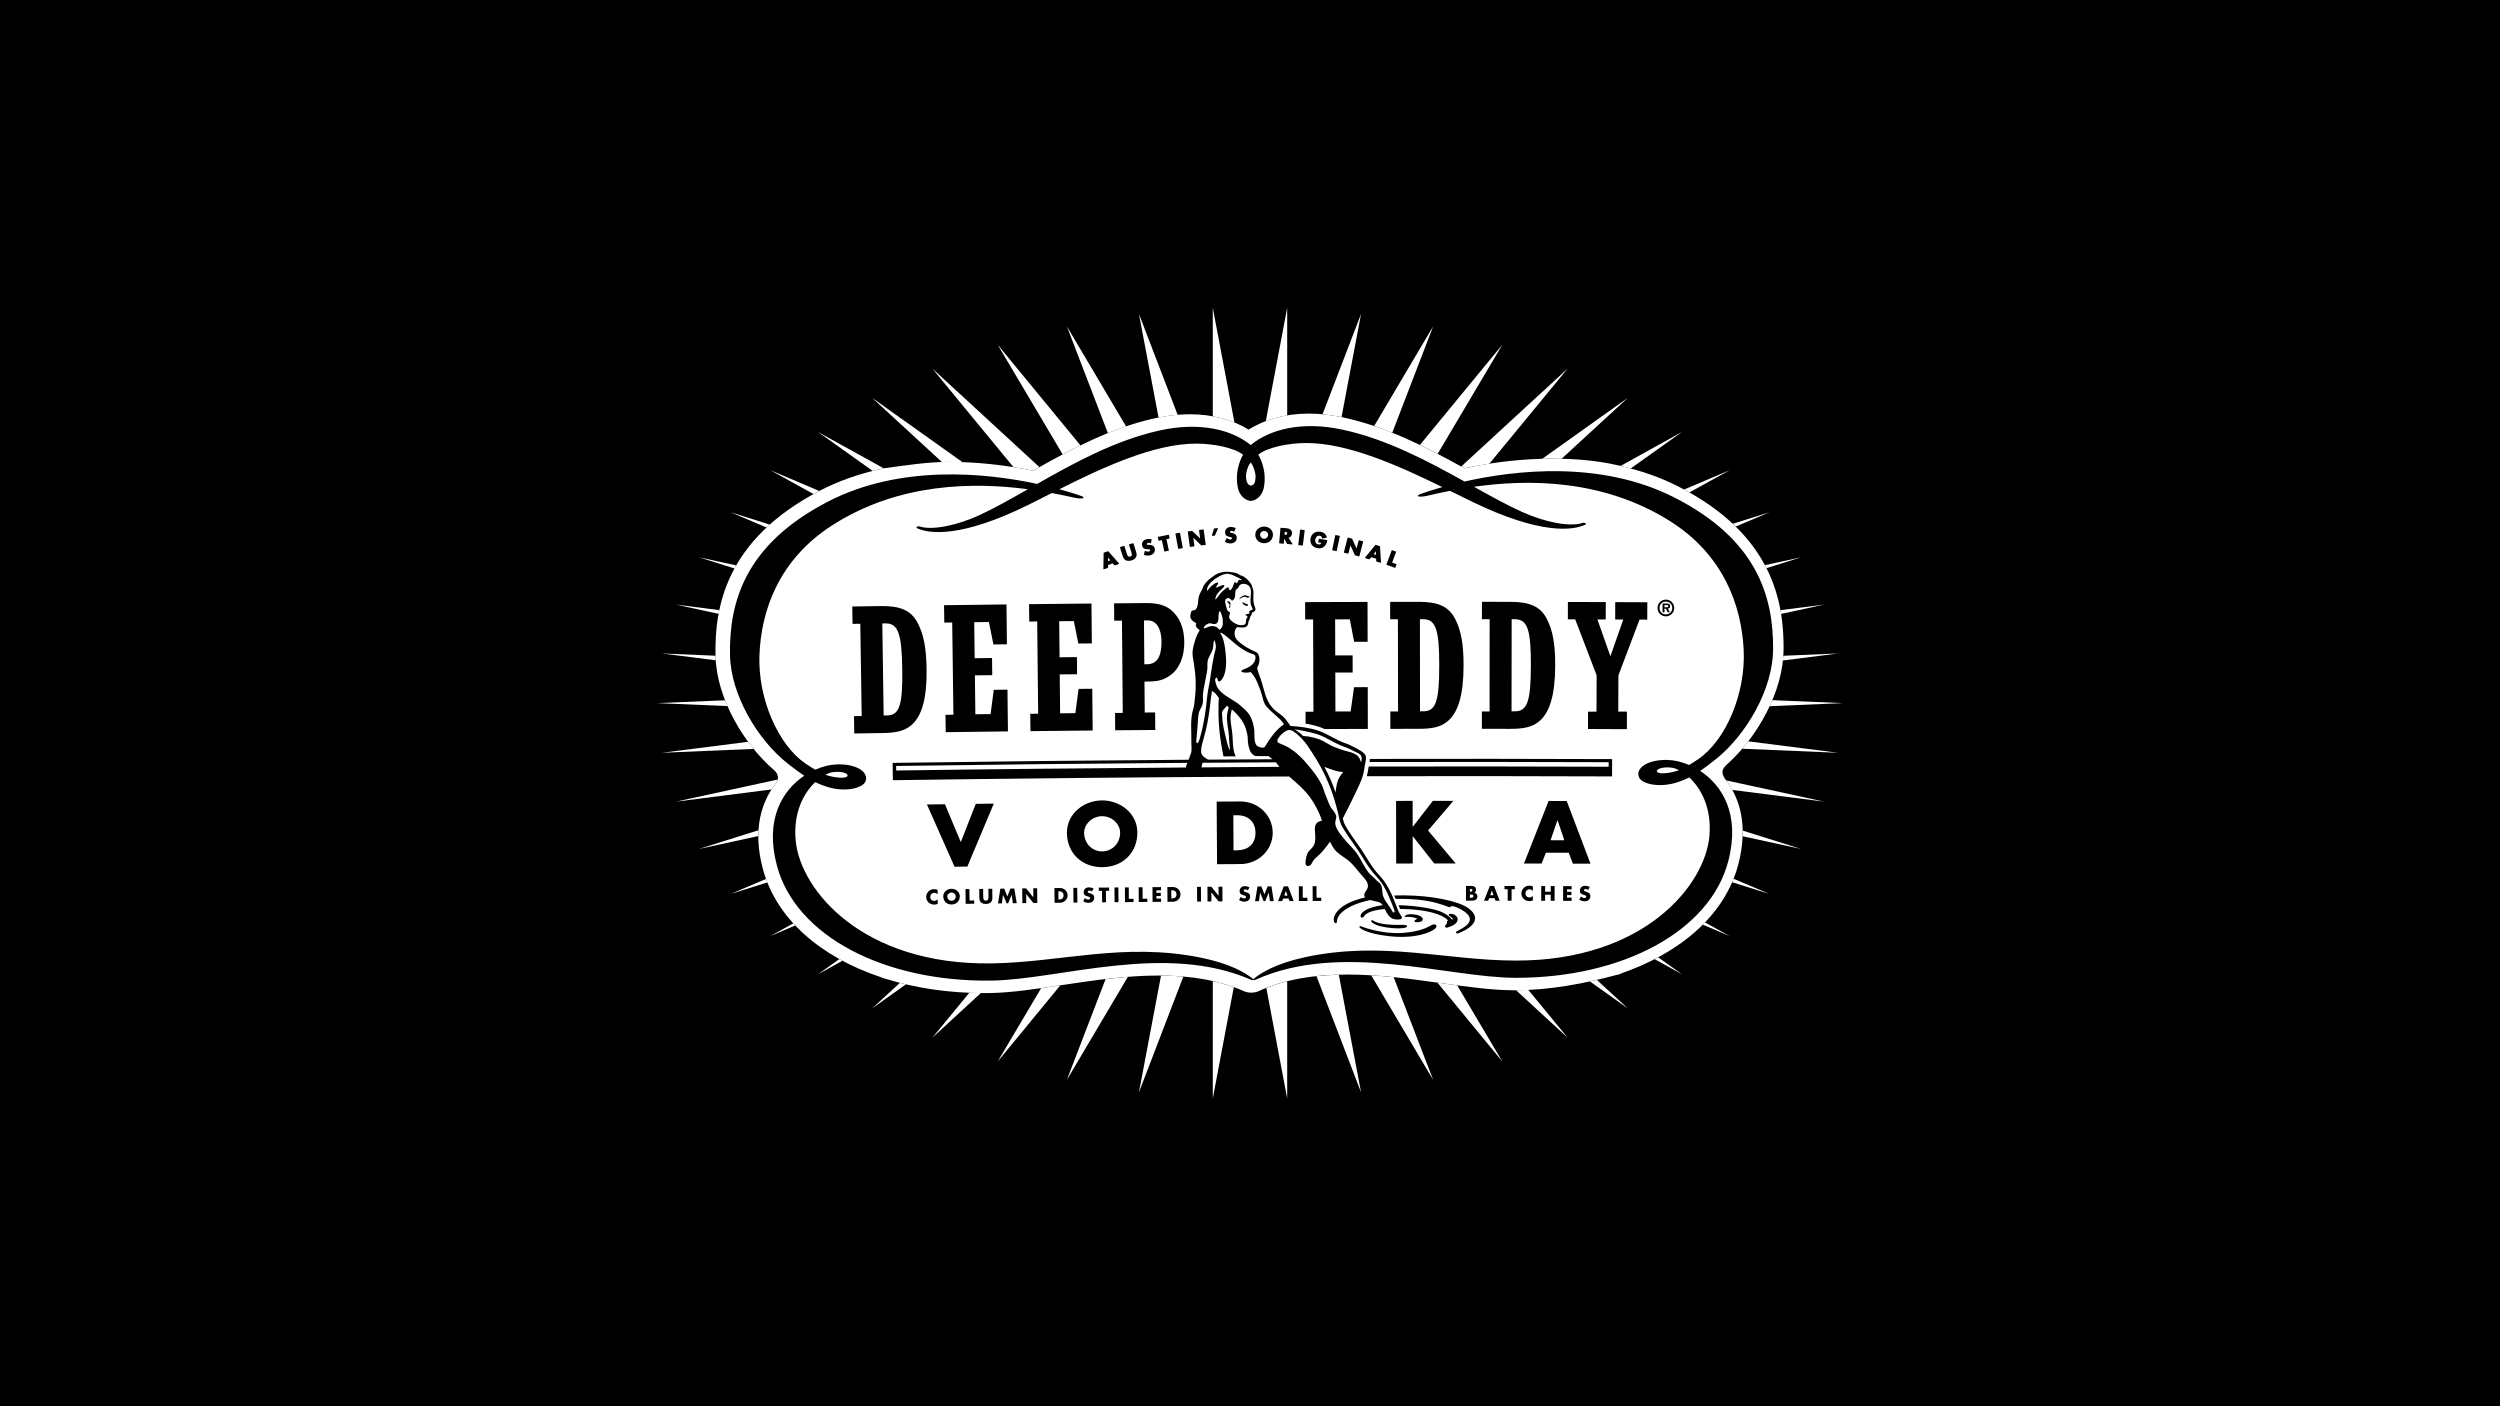 <?xml version="1.0" encoding="utf-8"?>
<svg xmlns="http://www.w3.org/2000/svg" id="b" data-name="Layer 2" width="481.059" height="270.596" viewBox="0 0 481.059 270.596">
  <g id="c" data-name="Layer 1">
    <g>
      <rect width="481.059" height="270.596"/>
      <g>
        <g id="d" data-name="DEL Yellow">
          <path d="M332.346,150.419c2.34,3.261,4.111,8.365,2.155,15.873-1.875,7.227-7.132,13.381-15.192,17.78-2.252,1.234-4.671,2.292-7.22,3.181-.136.048-.296.12-.473.224-.184.032-.369.08-.553.128-6.074,1.611-12.652,2.949-19.728,2.949h-.072c-4.119-.008-8.854-.665-13.87-1.362-5.906-.817-12.003-1.667-18.157-1.667-6.683,0-12.252,1.034-17.011,3.173-.304.144-.785.313-1.338.313-.032,0-.064-.008-.096-.008-.04.008-.08.008-.12.008-.545,0-1.018-.16-1.306-.288-4.631-2.027-9.984-3.005-16.378-3.005s-12.7.946-18.822,1.867c-5,.745-9.727,1.458-13.846,1.506-.296.008-.585.008-.881.008-6.867,0-13.285-.97-18.974-2.74-.184-.056-.369-.112-.553-.16h-.008c-.12-.064-.248-.112-.369-.152-11.715-3.894-20.152-11.29-22.716-20.753-2.172-8.005-.064-13.309,2.476-16.555.625-.745.545-1.819-.385-2.58-5.617-4.84-11.09-13.67-11.234-22.099-.144-9.03,1.779-22.131,20.08-31.643,3.478-1.803,7.276-3.157,11.354-4.078.168-.04.369-.104.585-.2.152-.016.304-.032.457-.048,3.966-.497,8.077-1.21,12.468-1.21,5.232,0,10.665.569,16.178,1.691,7.524-4.271,15.008-8.205,23.333-10.072,2.34-.521,4.631-.785,6.827-.785,4.295,0,8.237,1.042,11.306,2.957,3.125-1.995,7.155-3.085,11.571-3.085,2.107,0,4.311.24,6.547.721,8.349,1.779,15.857,5.625,23.413,9.8,5.745-1.226,11.402-1.851,16.827-1.851,4.455,0,8.694.353,12.636,1.266.208.048.409.088.617.128.128.048.248.088.353.112,3.774.873,7.308,2.123,10.569,3.774,18.405,9.311,20.465,22.388,20.409,31.418-.04,8.197-5.128,16.835-10.537,21.811-1.37,1.178-1.747,1.931-.321,3.654Z" fill="#fff"/>
        </g>
        <g>
          <path d="M216.686,82.049l-11.402-19.261,7.898,20.55c1.155-.466,2.324-.891,3.504-1.289ZM191.961,66.313l12.52,21.127c1.136-.6,2.278-1.174,3.426-1.733l-15.946-19.394ZM233.371,80.106c1.471.266,2.867.666,4.165,1.192l-4.169-22.092.004,20.9ZM226.609,79.823l-7.45-19.416,3.771,19.935c1.245-.247,2.473-.421,3.679-.519ZM247.685,79.934l.003-20.728-4.119,21.83c1.289-.49,2.667-.859,4.116-1.102ZM198.796,90.571c.406-.23.812-.455,1.217-.683l-20.606-18.964,15.612,18.97c1.254.199,2.513.419,3.777.676ZM141.669,108.795l-7.195-1.564,6.858,2.156c.107-.197.224-.395.338-.592ZM182.618,88.88c.863,0,1.739.039,2.613.07l-17.417-12.397,13.435,12.354c.454-.015.909-.027,1.369-.027ZM138.415,117.402l-8.366-1.068,8.225,1.786c.044-.239.09-.478.141-.718ZM148.121,100.941l-7.547-2.375,6.934,2.941c.202-.189.403-.378.613-.566ZM169.109,90.339c.168-.04.369-.104.585-.2.111-.012.223-.023.334-.035l-12.65-6.998,10.58,7.529c.385-.096.761-.208,1.151-.296ZM148.244,90.483l8.301,4.588c.363-.2.727-.4,1.104-.597l-9.405-3.991ZM343.069,127.095l10.626-1.354-10.544.445c-.02.303-.049.606-.082.909ZM342.723,118.134l8.29-1.8-8.413,1.074c.045.243.084.485.123.726ZM324.053,94.198c.346.186.683.373,1.017.562l7.737-4.277-8.754,3.715ZM340.489,98.566l-7.071,2.225c.19.178.378.356.561.536l6.51-2.76ZM339.911,109.329l6.673-2.098-6.982,1.517c.104.194.21.387.308.581ZM340.52,135.887l14.076-.59-13.566-.569c-.164.389-.331.776-.51,1.159ZM137.681,126.176l-10.317-.435,10.366,1.321c-.02-.295-.043-.591-.049-.886ZM298.62,88.255c.624,0,1.233.024,1.848.039l12.768-11.741-16.473,11.729c.622-.016,1.241-.027,1.857-.027ZM276.635,87.335l12.462-21.022-15.874,19.308c1.143.55,2.279,1.126,3.412,1.715ZM275.776,62.789l-11.36,19.187c1.176.396,2.336.834,3.488,1.296l7.872-20.483ZM281.793,90.106c1.607-.343,3.207-.634,4.797-.882l15.057-18.3-20.475,18.843c.207.114.414.225.622.339ZM311.873,89.65c.128.048.248.088.353.112.521.12,1.025.266,1.537.401l9.916-7.057-11.824,6.54c.006.001.012.003.019.004ZM258.143,80.262l3.756-19.855-7.411,19.311c1.201.109,2.422.287,3.655.544ZM291.73,190.546l9.917,9.127-7.558-9.187c-.779.037-1.567.054-2.359.06ZM318.376,184.557l5.302,2.933-4.619-3.287c-.225.121-.455.237-.683.354ZM233.367,211.389l4.045-21.438c-1.289-.464-2.637-.85-4.041-1.167l-.004,22.605ZM305.936,188.846l7.3,5.198-5.976-5.496c-.439.102-.879.202-1.324.298ZM277.394,189.193c-.263-.036-.529-.073-.793-.109l12.496,15.199-8.701-14.679c-.989-.133-1.988-.27-3.002-.411ZM253.323,187.841l8.576,22.347-4.281-22.63c-1.488.039-2.918.134-4.295.283ZM243.672,190.104l4.016,21.285-.003-22.565c-1.398.352-2.733.78-4.013,1.279ZM263.855,187.673l11.921,20.135-7.6-19.776c-1.434-.146-2.874-.271-4.32-.358ZM327.657,177.924l5.15,2.185-4.725-2.612c-.138.144-.283.284-.425.427ZM335.241,144.075l18.455.778-17.295-2.203c-.379.492-.767.966-1.16,1.426ZM332.346,150.419c.348.485.68,1.016.992,1.584l17.674,2.255-18.856-4.092c.065.085.115.163.19.253ZM335.322,160.916l11.262,2.448-11.25-3.537c.006.355,0,.719-.013,1.089ZM333.297,169.762l7.192,2.262-6.909-2.929c-.089.224-.187.445-.283.667ZM167.814,194.044l6.518-4.64c-.39-.092-.777-.187-1.162-.286l-5.356,4.926ZM140.574,172.024l7.093-2.231c-.088-.221-.185-.439-.266-.663l-6.827,2.895ZM145.958,159.754l-11.484,3.611,11.447-2.488c.002-.383.014-.757.037-1.123ZM143.958,142.739l-16.594,2.114,17.655-.744c-.36-.444-.715-.899-1.061-1.37ZM149.293,150.739c.186-.222.301-.474.359-.737l-19.603,4.255,18.417-2.35c.267-.414.544-.806.827-1.168ZM148.244,180.109l4.791-2.033c-.128-.135-.25-.272-.374-.408l-4.417,2.441ZM219.159,210.188l8.547-22.273c-1.377-.119-2.812-.178-4.298-.188l-4.249,22.461ZM205.283,207.807l11.741-19.833c-1.433.112-2.86.254-4.281.421l-7.46,19.412ZM157.377,187.489l4.738-2.621c-.201-.107-.408-.209-.606-.319l-4.133,2.94ZM191.961,204.283l12.067-14.677c-1.249.187-2.481.37-3.69.541l-8.377,14.136ZM139.526,134.749l-13.063.548,13.521.567c-.161-.369-.312-.74-.458-1.115ZM179.408,199.673l9.328-8.585c-.745-.007-1.486-.022-2.219-.052l-7.108,8.637Z" fill="#fff"/>
          <g id="e" data-name="WHITE">
            <path d="M327.151,148.345c.835-.567,1.813-1.297,3.032-2.273,5.864-4.687,10.965-13.47,11.007-21.124.057-10.122-3.045-21.144-19.096-29.265-14.072-7.115-30.503-5.228-40.288-3.028-7.087-3.938-15.008-8.176-23.542-9.993-7.843-1.679-13.98-.015-17.594,2.971-3.644-2.947-9.802-4.539-17.623-2.782-8.527,1.912-16.41,6.245-23.462,10.263-9.8-2.101-26.301-3.842-40.334,3.441-15.964,8.294-18.945,19.344-18.782,29.468.128,7.652,5.313,16.386,11.233,21.006,1.229.96,2.216,1.679,3.056,2.238-4.197,2.803-7.673,8.407-5.233,17.404,3.644,13.432,20.552,22.272,41.153,22.022,13.124-.165,33.486-7.406,50.036-.168.178.078.382.11.453.059.071.051.274.016.448-.066,16.478-7.408,36.91-.386,50.039-.363,20.597.021,37.413-8.995,40.91-22.462,2.348-9.018-1.188-14.589-5.414-17.349ZM240.666,88.992c.49.54.974,2.035.939,2.81-.047.985-.277,1.625-.909,1.625h-.005c-.507.006-.874-.633-.93-1.615-.021-1.059.421-2.274.906-2.82ZM328.934,160.816c-.798,9.54-12.586,24.068-37.275,24.024-13.427-.016-25.619-3.856-40.517-.656-5.697,1.224-8.567,3.079-9.769,4.067-.112.092-.173.161-.205.216-.033-.054-.093-.122-.206-.213-1.212-.978-4.106-2.796-9.813-3.962-14.934-3.047-27.077.926-40.508,1.09-24.686.304-36.633-14.091-37.532-23.623-.509-5.417,1.563-9.173,3.76-11.256.719.353,1.365.596,2.067.832,3.449,1.178,7.048.416,7.614-.992.649-1.619-1.459-3.382-5.53-3.254-1.228.037-2.679.371-4.145,1.017-.637-.369-1.288-.779-1.847-1.158-5.203-3.515-9.211-12.399-8.891-20.876.318-8.478,3.648-18.343,13.991-24.983,12.912-8.29,27.404-8.306,37.662-6.949-3.283,1.875-6.377,3.627-9.254,4.959-4.316,1.996-9.21,3.048-11.699,2.164,0,0-.939.134-.246.436,2.255.993,8.388,1.863,21.484-4.645,1.349-.671,2.803-1.412,4.318-2.18,1.626.302,3.079.612,4.309.887,1.525.34,2.313.073,1.456-.289.004-.002-1.599-.593-4.317-1.328,8.252-4.15,18.283-8.842,26.482-8.782,3.119.023,7.133.755,8.871,2.144,0,0-1.705,2.698-1.028,6.208.4,2.082,1.868,2.669,2.54,2.665.669-.003,2.133-.607,2.514-2.691.63-3.521-1.088-6.197-1.094-6.199,1.775-1.452,5.956-2.233,9.19-2.241,8.131-.031,18.045,4.476,26.233,8.481-2.75.774-4.368,1.391-4.362,1.394-.859.371-.068.626,1.453.274,1.247-.293,2.723-.625,4.376-.949,1.536.757,3.01,1.488,4.376,2.149,13.161,6.37,19.292,5.427,21.532,4.414.69-.308-.247-.433-.247-.433-2.482.914-7.386-.089-11.724-2.039-2.896-1.304-6.015-3.028-9.326-4.872,10.237-1.455,24.678-1.569,37.641,6.556,10.418,6.53,13.842,16.361,14.258,24.832.414,8.475-3.498,17.402-8.662,20.972-.559.384-1.206.801-1.838,1.176-1.473-.631-2.928-.95-4.156-.973-4.069-.088-6.165,1.703-5.493,3.316.581,1.407,4.188,2.119,7.623.908.698-.246,1.342-.495,2.056-.855,2.221,2.06,4.333,5.793,3.88,11.215ZM158.822,149.077c.497-.258.962-.428,1.352-.485,2.003-.298,3.267.37,2.846.799-.516.518-2.737.199-4.127-.286-.022-.008-.048-.02-.07-.028ZM323.085,148.196c-.022.008-.047.02-.068.027-1.391.496-3.605.841-4.125.332-.43-.428.825-1.106,2.833-.832.391.054.859.219,1.36.473Z"/>
            <g>
              <path d="M178.295,128.721c-.057-4.113-.576-6.737-1.758-8.931-1.22-2.294-3.244-3.223-7-3.169-1.845.028-3.689.056-5.537.086.017,1.116.033,2.229.053,3.344.497-.009.989-.018,1.488-.024.088,5.917.178,11.835.269,17.751-.495.007-.99.015-1.481.025.016,1.11.031,2.222.05,3.336,1.839-.029,3.679-.058,5.517-.085,2.596-.04,4.076-.422,5.321-1.397,2.161-1.718,3.156-5.211,3.078-10.937ZM170.628,137.67c-.198.002-.395.006-.592.01-.087-5.906-.175-11.813-.259-17.716.195-.002.394-.006.592-.007,2.453-.034,3.15,1.931,3.248,8.829.098,6.933-.539,8.886-2.989,8.884Z"/>
              <path d="M183.228,119.777c.077,5.918.155,11.836.229,17.753-.509.005-1.013.012-1.522.018.016,1.113.03,2.226.043,3.339,3.992-.054,7.983-.102,11.975-.149-.034-2.679-.064-5.356-.094-8.033-.88.01-1.756.019-2.635.031-.205,1.557-.409,3.113-.61,4.671-.98.011-1.954.024-2.931.036-.031-2.498-.059-4.991-.09-7.486,1.108-.013,2.224-.028,3.34-.041-.013-1.099-.027-2.198-.041-3.299-1.114.014-2.227.027-3.344.041-.028-2.311-.055-4.623-.083-6.933.939-.012,1.879-.024,2.822-.036.29,1.439.579,2.879.871,4.318.865-.012,1.732-.02,2.599-.031-.03-2.557-.059-5.113-.085-7.669-4.007.047-8.01.097-12.013.148.014,1.114.03,2.23.044,3.343.509-.006,1.017-.012,1.526-.019Z"/>
              <path d="M199.578,119.585c.064,5.919.126,11.836.191,17.752-.506.004-1.014.01-1.522.016.016,1.113.028,2.226.039,3.336,3.99-.043,7.978-.082,11.97-.121-.023-2.679-.051-5.356-.079-8.035-.876.008-1.754.02-2.631.026-.209,1.557-.416,3.112-.621,4.668-.979.009-1.956.021-2.932.03-.023-2.495-.052-4.989-.077-7.484,1.115-.013,2.227-.024,3.343-.034-.014-1.099-.022-2.199-.033-3.298-1.115.009-2.226.021-3.341.033-.026-2.31-.049-4.624-.073-6.934.941-.009,1.885-.016,2.824-.027.288,1.438.572,2.879.858,4.317.867-.007,1.733-.017,2.602-.025-.023-2.558-.048-5.114-.073-7.67-4.003.04-8.007.079-12.009.122.014,1.115.025,2.227.039,3.343.507-.004,1.012-.009,1.522-.015Z"/>
              <path d="M214.371,116.096c.013,1.112.023,2.226.034,3.341.495-.003.991-.008,1.488-.013.048,5.916.101,11.835.152,17.752-.495.006-.994.011-1.484.014.009,1.113.018,2.224.027,3.335,2.569-.022,5.14-.041,7.711-.061-.009-1.126-.017-2.247-.028-3.373-.665.007-1.332.011-2,.015-.017-1.982-.033-3.961-.047-5.948,2.634-.018,3.518-.203,4.996-1.244,1.661-1.154,2.687-3.54,2.662-6.332-.014-2.418-.691-4.321-2.007-5.707-1.273-1.319-2.84-1.852-5.329-1.833-2.056.016-4.114.034-6.175.054ZM223.502,123.432c.022,2.939-.896,4.374-2.786,4.389-.174,0-.345.001-.521.004-.021-2.811-.042-5.624-.066-8.437.247-.002.492-.002.743-.004,1.594-.015,2.612,1.517,2.63,4.047Z"/>
              <path d="M252.671,119.199c.021,5.918.041,11.834.064,17.753-.506,0-1.012.002-1.521.006.009.763.009,1.524.014,2.288.901.149,1.8.348,2.697.649.34.115.66.248.979.388,2.766-.009,5.531-.02,8.298-.024-.005-2.679-.013-5.356-.016-8.036-.88.005-1.758.005-2.635.009-.218,1.554-.439,3.108-.655,4.665-.977,0-1.954.006-2.929.009-.01-2.497-.018-4.993-.023-7.489,1.109-.003,2.227-.006,3.342-.01-.004-1.099-.005-2.197-.01-3.297-1.111.003-2.228.005-3.343.009-.012-2.312-.017-4.621-.022-6.933.941-.003,1.884-.005,2.826-.011.277,1.442.554,2.884.828,4.326.867-.002,1.733-.003,2.598-.008-.003-2.554-.011-5.111-.018-7.669-4.002.01-8.007.023-12.01.038.007,1.115.01,2.229.014,3.344.507-.003,1.012-.003,1.522-.006Z"/>
              <path d="M267.502,119.158c.497-.003.991-.003,1.489-.004.009,5.918.02,11.836.027,17.754-.492,0-.991.001-1.484.001.002,1.114.003,2.226.005,3.339,1.842-.003,3.684-.005,5.524-.008,2.586,0,4.077-.366,5.334-1.324,2.183-1.69,3.227-5.169,3.229-10.893.001-4.114-.486-6.747-1.636-8.954-1.189-2.314-3.198-3.268-6.955-3.263-1.847,0-3.693.003-5.539.007,0,1.113.004,2.228.006,3.344ZM273.822,119.148c2.452-.002,3.123,1.973,3.123,8.877.006,6.932-.663,8.877-3.108,8.845-.197,0-.392.001-.592,0-.003-5.906-.011-11.814-.018-17.719.198-.003.396,0,.595-.003Z"/>
              <path d="M296.006,138.934c2.19-1.68,3.234-5.164,3.25-10.887.01-4.11-.464-6.758-1.614-8.959-1.181-2.316-3.193-3.275-6.947-3.279-1.846-.003-3.691-.003-5.536-.006-.002,1.114,0,2.229-.003,3.344.497,0,.989-.002,1.486,0-.006,5.918-.006,11.836-.014,17.754-.495,0-.99-.001-1.482-.001,0,1.112.001,2.225,0,3.338,1.839.001,3.681.002,5.519.007,2.594.003,4.078-.361,5.342-1.312ZM290.878,119.153h.597c2.452.003,3.114,1.982,3.102,8.883-.013,6.93-.681,8.874-3.128,8.837-.2,0-.397-.002-.594,0,.007-5.905.016-11.815.023-17.72Z"/>
              <path d="M311.421,129.956c1.352-3.575,2.704-7.152,4.061-10.73.496.002.993.003,1.487.008.006-1.115.01-2.231.016-3.344-2.057-.008-4.116-.018-6.172-.026-.006,1.114-.008,2.228-.013,3.341.518.005,1.042.007,1.558.007-.827,2.355-1.653,4.712-2.477,7.07-.835-2.363-1.667-4.727-2.502-7.088.532.002,1.065.003,1.599.005.005-1.115.011-2.228.013-3.342-2.434-.009-4.86-.018-7.291-.024,0,1.114-.003,2.229-.008,3.341.475,0,.945.002,1.417.006,1.374,3.587,2.75,7.172,4.12,10.761-.007,2.336-.017,4.669-.025,7.005-.54,0-1.083-.002-1.627-.003-.005,1.111-.006,2.222-.008,3.335,2.49.008,4.984.016,7.48.031.003-1.126.009-2.25.013-3.373-.558-.003-1.111-.006-1.668-.009.009-2.322.02-4.645.026-6.97Z"/>
            </g>
            <g>
              <path d="M212.382,109.558c.007.001.015.001.022-.003.252-.093.507-.184.761-.277.017-.02.03-.04.044-.056.003-.166.007-.332.013-.496.302-.109.606-.218.909-.327.109.124.219.248.327.374.024.007.047.01.073.016.254-.09.513-.18.769-.273.016-.007.033-.019.04-.041.003-.018-.002-.042-.016-.058-.687-.779-1.372-1.557-2.062-2.333-.022-.006-.048-.011-.071-.015-.263.09-.524.184-.787.279-.013.016-.027.037-.037.055-.019,1.031-.036,2.063-.052,3.094,0,.015.011.037.028.048.011.011.027.014.039.014ZM213.648,107.827c-.143.052-.29.102-.433.154-.005-.234-.007-.471-.02-.709.153.184.304.369.453.555Z"/>
              <path d="M216.635,107.815c.169.083.355.112.547.112.181-.003.365-.036.537-.083.34-.1.699-.299.874-.619.095-.167.124-.325.124-.484-.007-.216-.062-.422-.127-.625-.162-.516-.324-1.034-.489-1.551-.006-.02-.016-.031-.03-.039-.016-.006-.032-.007-.048-.005-.249.073-.493.147-.738.22-.036.018-.054.052-.041.08.153.483.307.967.46,1.45.045.148.088.307.087.432-.002.181-.056.311-.309.394-.066.013-.119.02-.163.022-.278.005-.39-.274-.493-.581-.153-.485-.303-.969-.459-1.453-.01-.039-.043-.054-.079-.043-.245.074-.489.146-.735.221-.035.009-.052.049-.041.079.162.517.327,1.036.49,1.552.112.349.239.725.631.921Z"/>
              <path d="M220.832,105.677c.178-.004.459.017.476.156.005.016.007.036.005.054.006.118-.111.203-.249.242-.057.016-.111.02-.17.022-.176-.003-.355-.058-.519-.141-.017-.006-.04-.006-.053,0-.021.006-.037.027-.038.042-.054.221-.11.443-.163.664.01.025.026.051.036.077.225.077.461.122.701.119.143-.003.29-.018.431-.053.3-.072.59-.238.778-.496.116-.157.158-.341.158-.522,0-.121-.018-.24-.048-.353-.126-.491-.534-.618-.967-.635-.068-.002-.138-.002-.205-.006-.148-.002-.322-.031-.343-.137-.004-.013-.004-.016-.004-.031-.008-.084.11-.178.218-.207.051-.009.1-.018.154-.02.117,0,.238.031.341.074.022.007.042.013.058,0,.019-.007.033-.025.036-.038.048-.216.097-.428.148-.641.006-.036-.014-.06-.047-.072-.159-.037-.346-.067-.517-.062-.168.002-.333.022-.475.058-.508.125-.828.503-.825.978,0,.092.014.188.047.282.138.575.54.636,1.036.645Z"/>
              <path d="M223.007,104.053c.187-.04.376-.078.561-.115.154.712.313,1.429.468,2.139.002.025.034.053.065.053,0,0,.004-.001.005-.003.252-.05.501-.104.75-.156.019-.004.034-.011.044-.028.009-.015.011-.028.009-.048-.155-.715-.309-1.427-.464-2.142.183-.038.372-.075.556-.114.018-.003.033-.011.041-.029.013-.013.013-.029.014-.046-.049-.206-.094-.415-.138-.621-.009-.036-.043-.055-.075-.049-.666.139-1.331.279-1.995.414-.035.009-.059.038-.05.072.045.208.089.415.133.624.008.037.043.052.074.047Z"/>
              <path d="M226.762,105.61s.005,0,.01.002c.248-.043.502-.089.755-.131.017-.007.033-.012.044-.027.009-.012.011-.031.011-.043-.169-.952-.342-1.9-.512-2.851-.012-.03-.05-.054-.081-.046-.255.042-.502.088-.757.132-.031.006-.054.033-.051.07.173.948.346,1.899.517,2.846.003.03.032.048.065.048Z"/>
              <path d="M228.973,105.224c.008.009.027.009.042.011h.002c.258-.034.509-.065.763-.098.022-.007.031-.015.047-.022.008-.016.011-.029.011-.047-.072-.537-.144-1.074-.216-1.611.503.493,1.006.985,1.51,1.479.017.007.034.013.051.017.255-.031.511-.063.765-.093.012-.007.032-.011.042-.027.009-.013.013-.033.013-.045-.132-.953-.261-1.908-.387-2.861-.001-.015-.011-.027-.025-.041-.014-.009-.027-.016-.048-.012-.252.034-.506.065-.759.099-.036.003-.064.033-.059.069.07.525.143,1.054.213,1.579-.499-.482-1.003-.966-1.509-1.448-.017-.009-.034-.013-.049-.021-.255.034-.509.067-.761.102-.036.003-.062.029-.061.066.132.956.263,1.908.391,2.86,0,.018.008.033.023.043Z"/>
              <path d="M233.258,103.111s0-.002.005,0c.148-.014.302-.025.453-.034.017-.015.034-.024.052-.037.203-.444.405-.886.606-1.328.007-.012.006-.043-.007-.061-.013-.015-.031-.025-.058-.025-.218.021-.438.038-.661.056-.02.015-.034.03-.054.043-.133.436-.266.87-.395,1.306-.01.021-.004.046.01.058.013.016.031.025.05.021Z"/>
              <path d="M236.769,103.805c-.016,0-.025.002-.038.002-.226.004-.437-.108-.616-.252-.014-.012-.036-.017-.056-.012-.019.006-.036.019-.044.036-.099.206-.2.412-.301.62.012.025.019.052.028.08.298.184.652.286,1.014.288.02,0,.049-.002.074-.002.308-.013.635-.11.865-.328.223-.21.29-.495.287-.77-.002-.023-.002-.045-.002-.069-.02-.497-.386-.718-.814-.809-.067-.019-.133-.034-.2-.05-.136-.031-.305-.094-.303-.199-.011-.003-.024-.004-.033-.006.009,0,.021,0,.033-.003-.002-.099.131-.184.255-.182h.031c.156.003.321.063.445.154.013.01.033.014.055.009.022-.007.035-.02.043-.036.092-.195.183-.396.278-.593.014-.032,0-.063-.031-.081-.263-.132-.606-.201-.902-.204-.023,0-.046,0-.064.003-.606.027-1.042.444-1.039,1.03.002.018.007.037.008.056.018.59.4.725.888.829.175.036.441.11.434.25-.005,0,0,.005,0,.009,0,.141-.135.222-.295.23Z"/>
              <path d="M243.197,104.521c.025-.004.049.002.074.002h.003c.941-.002,1.646-.664,1.675-1.603-.018,0-.041.002-.062.002.021-.002.044-.005.062-.005v-.048c-.003-.888-.788-1.521-1.647-1.545-.027-.003-.047.002-.066,0-.857.008-1.654.605-1.683,1.495-.005.025-.003.045-.005.07.007.93.692,1.612,1.65,1.633ZM242.479,102.848c.005-.344.353-.675.765-.673h.025c.418.013.748.347.751.698,0,.007-.003.021,0,.027-.019.45-.358.765-.769.772h-.029c-.408-.015-.739-.34-.744-.79,0-.009,0-.013.001-.029-.022-.001-.042-.004-.061-.004h.061Z"/>
              <path d="M246.208,104.559c.255.022.511.044.766.062.02,0,.03-.006.045-.016.017-.007.019-.025.025-.043.027-.301.052-.602.074-.908.18.332.354.663.536.992.016.01.031.022.048.033.317.027.637.052.954.08t.002,0c.03-.002.046-.016.058-.033.013-.016.013-.048-.002-.063-.256-.393-.514-.783-.772-1.175.394-.081.639-.423.668-.805.003-.038.003-.079.003-.111.001-.58-.447-.88-1.011-.921-.381-.03-.764-.062-1.146-.092-.033,0-.066.02-.069.054-.081.96-.161,1.916-.241,2.877-.003.036.027.061.06.067ZM247.229,102.321h.01c.239.018.447.071.443.299.004.012,0,.026,0,.037-.02.216-.166.258-.372.263-.041-.003-.083-.003-.121-.003-.002-.002-.007-.003-.01-.004.018-.198.033-.394.05-.591Z"/>
              <path d="M250.629,104.979l.009.003c.017,0,.028-.004.04-.013.014-.01.02-.025.025-.041.116-.955.232-1.909.351-2.864.003-.016.003-.033-.011-.046-.009-.015-.025-.022-.046-.022-.248-.031-.505-.06-.761-.092-.035-.003-.065.02-.069.056-.122.955-.235,1.909-.353,2.864-.004.037.021.062.056.07.256.029.507.058.76.086Z"/>
              <path d="M253.527,105.485c.106.012.216.034.316.025.387.003.75-.127,1.038-.411.336-.331.435-.696.507-1.112,0-.016,0-.034-.01-.046-.009-.013-.026-.024-.042-.024-.5-.079-1.005-.163-1.508-.24-.035-.003-.065.015-.073.049-.034.196-.067.39-.1.583-.006.036.019.062.057.069.182.029.364.06.542.091-.08.204-.245.292-.47.298-.041-.001-.083-.007-.132-.011-.394-.063-.576-.396-.578-.77,0-.057.002-.117.011-.174.066-.378.335-.736.725-.736.035-.007.071.003.115.007.279.043.447.234.504.503.002.013.012.032.024.04.018.005.034.009.051.009.256-.061.512-.12.771-.181.014-.002.028-.016.041-.027.004-.019.012-.03.003-.049-.162-.596-.615-.958-1.232-1.05-.122-.018-.239-.031-.344-.029-.81-.004-1.435.521-1.572,1.362-.016.105-.031.206-.03.307.004.779.548,1.389,1.386,1.514Z"/>
              <path d="M257.144,106.044s.007,0,.017.002c.006-.002.02-.006.034-.006.011-.012.021-.025.025-.042.201-.94.397-1.882.598-2.821,0-.016,0-.034-.009-.048-.011-.012-.025-.022-.041-.027-.251-.049-.499-.098-.753-.148-.035-.009-.068.015-.072.044-.203.94-.399,1.881-.597,2.826-.006.032.013.059.047.07.252.053.502.1.75.15Z"/>
              <path d="M258.639,106.357c.246.06.495.123.748.185.013.003.031.003.045-.007.012-.011.023-.022.033-.038.131-.515.265-1.031.399-1.546.278.629.564,1.261.847,1.894.259.074.525.146.786.221.011.003.014.003.014,0,.013,0,.023-.003.037-.009.014-.008.021-.023.027-.036.242-.932.483-1.864.725-2.795.006-.017,0-.031-.009-.047-.006-.011-.023-.025-.036-.028-.248-.061-.496-.123-.745-.184-.037-.012-.069.009-.078.048-.135.513-.267,1.026-.402,1.538-.283-.63-.563-1.261-.848-1.893-.26-.071-.525-.142-.784-.215-.04-.011-.074.011-.084.044-.24.93-.479,1.863-.722,2.792-.009.038.014.064.048.079Z"/>
              <path d="M263.481,107.63c.023-.008.045-.016.069-.023.107-.128.211-.258.319-.383.306.091.618.185.926.28.008.164.019.327.03.495.013.016.027.036.042.055.262.078.522.155.783.234.005.002.013.009.02.004.012.002.025-.007.036-.013.017-.015.028-.026.028-.053-.063-1.024-.127-2.051-.185-3.074-.014-.018-.031-.036-.041-.053-.267-.083-.536-.167-.801-.249-.021.006-.047.013-.069.02-.656.808-1.313,1.615-1.968,2.423-.011.013-.016.038-.009.056.007.024.017.039.038.043.264.078.522.157.782.237ZM264.753,106.059c.003.235.009.47.012.708-.146-.046-.292-.09-.439-.134.142-.191.283-.381.427-.574Z"/>
              <path d="M268.417,109.261c.006.006.014.002.019.005.012.002.021-.002.028-.008.016-.005.029-.023.036-.034.073-.2.146-.398.224-.596,0-.02,0-.033-.006-.051-.007-.016-.02-.029-.036-.032-.268-.095-.54-.191-.806-.286.253-.685.511-1.373.764-2.057.005-.011.005-.032,0-.048-.009-.013-.021-.027-.038-.028-.24-.088-.479-.173-.722-.258-.032-.013-.069,0-.082.036-.336.905-.67,1.808-1.009,2.711-.01.036.004.07.041.081.53.189,1.058.376,1.587.565Z"/>
            </g>
            <path d="M184.881,162.036c-1.016-2.428-2.036-4.853-3.055-7.279-1.154.013-2.307.03-3.463.045,1.771,3.99,3.546,7.983,5.314,11.977.82-.007,1.644-.02,2.465-.031,1.693-4.037,3.393-8.075,5.088-12.112-1.156.013-2.313.028-3.465.043-.963,2.452-1.923,4.904-2.884,7.357Z"/>
            <path d="M212.019,154.017c-3.53.032-6.76,2.623-6.718,6.266.033,3.895,2.906,6.617,6.833,6.582,3.93-.031,6.753-2.81,6.72-6.708-.028-3.645-3.308-6.171-6.835-6.14ZM212.106,163.83c-1.901.016-3.474-1.484-3.494-3.562-.014-1.664,1.529-3.198,3.433-3.211,1.904-.02,3.475,1.488,3.492,3.146.017,2.078-1.53,3.611-3.431,3.627Z"/>
            <path d="M244.901,160.212c-.022-3.386-2.846-6.011-6.264-5.991-1.506.007-3.017.016-4.525.025.028,4.018.054,8.033.08,12.05,1.506-.01,3.008-.02,4.513-.03,3.394-.018,6.208-2.665,6.195-6.054ZM238.076,163.621c-.24,0-.479.001-.715.004-.014-2.25-.028-4.499-.041-6.746.251-.002.499-.003.749-.003,2.045-.015,3.504,1.194,3.515,3.354.009,2.351-1.612,3.371-3.508,3.391Z"/>
            <path d="M275.713,154.105c-1.284,1.655-2.569,3.315-3.849,4.973-.009-.003-.02-.003-.031,0-.005-1.658-.005-3.315-.006-4.969-1.062,0-2.127.003-3.189.005.005,4.015.013,8.032.02,12.048,1.065-.002,2.123-.003,3.187-.005-.004-1.743-.008-3.483-.009-5.225.013,0,.022,0,.031-.002,1.377,1.741,2.748,3.484,4.118,5.223,1.373-.002,2.75-.002,4.125,0-1.769-2.117-3.545-4.229-5.317-6.344,1.624-1.903,3.251-3.805,4.874-5.706-1.314.002-2.632.002-3.953.002Z"/>
            <path d="M297.989,154.122c-1.583,4.014-3.163,8.025-4.738,12.041,1.127.002,2.254.003,3.377.005.284-.696.569-1.394.851-2.088,1.461.001,2.923.006,4.387.009.263.699.528,1.397.788,2.096,1.132.002,2.266.007,3.395.01-1.524-4.022-3.049-8.043-4.58-12.062-1.157-.005-2.321-.005-3.479-.01ZM298.361,161.681c.445-1.277.884-2.556,1.327-3.831.01,0,.023-.002.033-.002.433,1.278.86,2.56,1.288,3.839-.883-.001-1.765-.004-2.647-.006Z"/>
            <g id="f" data-name="298 - Light Blue Second Plate">
              <g>
                <path d="M269.056,177.969c-2.387.01-4.015-.279-4.848-.833-.064-.038-.112-.076-.178-.076-.024,0-.047.003-.069.003-.042.048-.083.094-.126.141.008.027.02.06.029.09.065.246.76.734,2.049,1,1.384.286,2.465.347,3.127.347.649-.002,1.182-.061,1.465-.172.08-.023.279-.102.245-.268-.019-.103-.043-.237-.995-.243-.248.009-.478.017-.698.012Z"/>
                <path d="M272.192,177.274c.041.186.29.186.408.185.071.002.167-.003.286-.012.772-.07.892-.369.894-.549.008-.429-.675-.829-1.628-.937-1.399-.163-1.673.169-1.713.228-.068.091-.135.182-.203.273.116-.01.229-.019.343-.031.006,0,.112-.01.302-.009.311-.002.905.027,1.449.208.29.096.367.171.386.172-.026.017-.077.051-.139.07-.43.194-.395.346-.385.4Z"/>
                <path d="M282.554,174.761c-1.892-1.397-7.1-2.438-12.38-2.475-.105,0-.21,0-.313.002-.455-.004-.912.015-1.365.022-.078.003-.161.006-.238.011.102.215.203.427.306.642.15,0,.301-.005.447-.007,4.336.018,6.634.396,9.865,1.608.037.016.081.029.121.043.022-.036.047-.071.068-.107.006-.003.09-.135.382-.13.181-.002.394.05.639.136.271.104,2.67,1.053,2.749,2.331.043.671-.573,1.337-1.819,1.984-.777.413-.883.487-.841.643.036.144.193.146.276.146.025-.004.06-.007.093-.01.121-.038,3.02-1.036,3.278-2.67.12-.726-.308-1.458-1.269-2.168Z"/>
                <path d="M276.011,177.876c-.172.002-.391.057-.586.152-.039.019-.092.049-.162.09-.501.288-2.024,1.164-5.405,1.402-3.758.264-7.492-1.102-7.517-1.119-.441-.183-.525-.196-.579-.196-.038.003-.081.004-.122.004-.013.034-.024.07-.037.105-.045.114.054.193.156.274.299.261,1.587,1.115,5.595,1.566.823.085,1.629.135,2.4.133,3.767-.011,5.698-1.113,6.049-1.338.574-.369.608-.548.589-.806-.01-.128-.111-.264-.379-.267Z"/>
                <path d="M279.554,175.898c-.555-.109-.722-.09-.769.08-.047.156.118.27.317.385.276.166.412.415.419.415.028.097.02.134.017.144-.002.002-.105.027-.175.008-.607-.845-1.806-1.365-1.84-1.377-.938-.56-4.708-1.287-8.163-1.364-.081-.002-.159-.005-.237-.005.028.074.056.145.084.219.056.136.113.277.161.404.01.035.024.071.035.103h.11c.453,0,.739.011.739.011,6.08.224,7.884,1.624,8.373,2.183-.043.021-.082.052-.116.096-.078.1-.106.251-.065.402,0,.055-.131.219-.185.304-.085.105-.153.189-.178.265-.037.107-.002.184.025.22.057.076.15.11.282.112.031-.002.063-.005.092-.006,1.783-.509,2.02-1.23,2.006-1.61-.025-.515-.494-.899-.931-.99Z"/>
                <path d="M265.617,173.737c.175.113.314.265.437.432-3.436.481-4.289,1.606-4.253,2.129.014.185.139.275.254.276h.004c.197,0,.361-.114.477-.339.142-.284.633-.55.817-.633.611-.308,1.682-.547,3.12-.694.112.238.22.473.34.682.227.391.517.783.887,1.041.151.102.326.167.5.221.346.099,1.823.246,1.518-.452-.09-.189-.221-.338-.324-.516-.156-.267-.318-.546-.426-.833-.144-.394-.293-.777-.444-1.171-.746-1.887-1.607-3.864-3.031-5.362-1.728-1.816-2.611-3.792-4.017-5.748-.901-1.249-1.791-2.517-2.569-3.844-.27-.465-.41-.942-.525-1.431.943-1.835,1.893-3.695,2.754-5.555.612-1.315,1.229-2.569,1.408-4.177.071-.682.445-1.713.246-2.356-.189-.59-1.436-1.224-1.968-1.503-.717-.366-1.197-.633-1.968-.893-1.815-.619-3.362-1.798-5.179-2.411-1.732-.58-3.513-.783-5.341-.907-.334-.421-.637-.906-.975-1.326-.571-.707-1.295-1.088-1.981-1.658-1.184-.99-1.805-2.523-2.163-3.937-.12-.46-.478-1.696-.635-2.151-.346-1.024-.671-1.637-.663-2.191.387-.545.505-1.317.403-1.887-.042-.243-.133-.854-.676-1.086-1.165-.497-2.113-1.067-2.886-1.667-.04-.041-.102-.093-.205-.167-.117-.084-.213-.176-.308-.267-.032-.029-.067-.057-.098-.085-.81-.859-.715-1.965-.123-2.562.032-.033.063-.047.096-.055.276.059.555.101.837.101.18,0,.365-.015.549-.049.488-.088.662-.506.705-.89.03-.23.024-.28.124-.445.046-.074.111-.174.139-.269.102-.286.043-.431.194-.592.072-.079.136-.126.173-.264.042-.202-.003-.265.065-.32.154-.145.423-.164.59-.417.061-.096.088-.198.085-.304-.002-.141-.051-.277-.104-.408-.25-.536-.304-1.151-.307-1.678.003-.369.025-.694.028-.923.002-.043.005-.07.003-.11,0-.47-.1-.836-.261-1.129.005-.025.012-.043.014-.076.015-.264-.901-1.708-2.031-2.118-.373-.025-.642-.365-.997-.477-.413-.124-1.847-.425-2.775-.17-.257.065-.566.132-.813.248-.191.089-.332.147-.598.327-.161.112-.33.225-.484.338-.408.294-.794.605-1.127.979-.279.32-.531.67-.671,1.067-.195.545-.549,1.006-.732,1.554-.115.356-.139.741-.181,1.102-.061.5-.086,1.327-.589,1.63-.176.109-.547.071-.682.243-.085.099-.117.396-.159.521-.258.836.225,1.336.937,1.713.058.033.2.107.121.189-.285.448.311.995.662,1.224.009.005.017.013.026.019-.752,1.146-1.175,2.731-1.345,3.783-.149.948.083,1.764.232,2.729.346,2.163.466,4.39.173,6.577-.086.677-.087,1.361-.299,2.018-.678,2.167-.321,4.292-.378,6.509-.013.698.164,1.479-.105,2.153-.148.38-.284.768-.426,1.152-18.983.131-37.967.333-56.951.605.02,1.112.034,2.222.052,3.334.179-.003.355-.006.532-.008,23.022-.334,46.048-.555,69.07-.677,2.214-.012,4.429-.022,6.644-.03,1.578,1.367,3.198,2.716,4.34,4.47.676,1.037,1.274,2.119,1.72,3.285.094.248.17.497.241.747-.327.077-.639.173-.869.36-.748.607-.411,1.746-.4,2.585.008.707.018,1.361-.387,1.985-.332.516-.906.832-1.146,1.421-.13.319-.887,2.707.337,2.342.59-.178.509-.881,1.309-1.548,1.043-.879,1.928-1.95,2.701-3.092.391.68.727,1.396,1.323,1.952.774.723,1.754,1.207,2.538,1.917.838.76,1.505,1.752,2.27,2.585.562.617,1.325,1.417,1.172,2.28-.108.622-.962,1.2-.621,1.86.024.047.071.082.106.123-2.503.575-4.873,1.578-5.792,3.323-.417.801-.225,1.296-.157,1.423.036.074.122.204.246.219.01.005.017.002.025,0,.232,0,.252-.314.26-.463.081-1.148,1.338-2.065,2.381-2.641.02-.009,1.394-.792,4-1.353.719.202,1.579.298,1.962.542ZM257.493,150.042c-.331.926-.435,1.776-.485,2.459-.589-1.7-1.294-3.329-2.163-4.941,1.136.42,2.578,1.029,3.621.973.031-.008-.773.953-.973,1.509ZM258.612,143.673c.774.263,1.259.531,1.972.896.534.279,1.187.426,1.375,1.016.091.289.057.583.008.869-.039.235-.121.185-.179-.036-.175-.675-.565-1.128-1.335-1.465-.409-.181-.798-.284-1.242-.386-.7-.163-1.437-.464-2.115-.688-.858-.286-1.7-.852-2.492-1.277-1.104-.589-2.545-.9-3.86-.993-.523-.506-1.239-1.131-1.77-1.241-.004,0-.008,0-.012,0-.007-.007-.014-.014-.021-.021,1.684.153,4.058.77,4.496.916,1.813.615,3.367,1.789,5.175,2.41ZM242.841,133.806c.167.573.249,1.123.534,1.652.678,1.286,3.459,3.024,3.661,3.942-1.291.849-2.424,2.263-3.661,4.313-.206.335-1.223.064-1.504-.209-.601-.6-.482-2.045-.502-2.799-.02-.564-.279-2.229-1.084-3.352-.45-.628-1.079-1.13-1.666-1.643-.025-.021-.056-.041-.08-.065-.935-.804-2.629-1.588-3.506-2.43-.564-.538-.87-.967-1.074-1.664-.065-.193-.224-.777-.064-1.007.347-.5.387.298.477.464.3.571,1.753-.768,1.544-4.304-.168-2.907-.668-4.349-1.083-4.791-.117-.127.049-.206.286-.082,1.31.689,3.429,3.364,6.089,4.064.262.074.344.324.365.454.089.605-.25,1.721-1.973,2.335-1.906.691.348.909.99.638.119-.077.781.868.91,1.107.194.362.362.736.524,1.11.31.74.595,1.497.818,2.267ZM243.124,147.575c-.099,0-.199.002-.299.002-.067,0-.133,0-.2,0h0c-3.806.02-7.613.06-11.419.085.033-.328.097-.683.203-.889,4.701-.031,9.402-.059,14.103-.082.225.281.435.578.653.869-1.013.005-2.026.009-3.039.014,0,0-.001,0-.002,0ZM236.461,141.453c.069.951.096,1.879.234,2.818-.075.109-.286-.42-.293-.441-.315-.836-.464-1.717-.682-2.578-.187-.75-.351-1.51-.453-2.282-.045-.38-.078-.768-.097-1.155-.009-.272-.065-.669.037-.927.17-.43.658-.68.858-1.085.12.093.243.182.367.271-.174.698-.352,1.392-.344,2.124.014,1.083.306,2.218.373,3.256ZM233.93,120.587c-.328-.112-.844-.247-1.696.154-1.433.67-.009-1.038.738-.785,2.211.749,1.121-1.909,1.723-2.339.212-.151,1.117,2.38.262,3.313-.119.137-.196.202-.243.23-.175.146-.088-.238-.783-.574ZM240.791,117.417c-.451.16-.449.086-.379.463.054.324-.444.242-.705.347-.088.038-.054.106-.022.131.092.086.32.144.352.255.052.165-.081.285-.162.405-.204.325-.016.648-.211.989-.099.169-.293.236-.507.265-.241.03-.507.022-.691,0-.586-.09-1.601-.693-1.9-1.305-.041-.081-.094-.277-.022-.509.087-.281.226-.657.053-.729-.206-.083-.225-.003-.419-.281-.124-.177-.131-.419-.201-.619-.086-.259-.145-.538-.197-.806,0-.004-.005-.002-.006-.005-.08-.47-.022-.787.487-.935.085-.026.472.009.783.501.025.095.432-.297.468-.384.209-.369.134-.847.179-1.113.093-.567.003-.525.439-.857.306-.23.173-.495.627-.779.025-.015.321-.199.921-.069.205.044.429.183.609.32.322.3.436.732.428,1.228-.013.881-.186,1.698-.039,2.294.054.236.154.511.273.725.1.169.193.337-.16.469ZM232.282,113.291c.138-1.045,1.714-2.038,2.133-2.279,1.809-1.048,2.342-.562,4.018.235.656.304.545.532.164.35-.386-.187-.316.574-.651.583-.333.016-.243-.691-.626.449-.382,1.136-.822,1.102-.869.578-.042-.516-.862.233-1.328.679-.606.583-1.598,2.278-1.168.959.258-.806,1.089-1.416,1.462-1.816.308-.33.237-.671-.587-.278-.615.296-1.098.473-.684-.041.45-.553.297-.825-.389-.432-1.215.694-1.613,2.059-1.476,1.013ZM230.189,142.538c.121-1.049.137-1.636.242-2.688.093-.877.062-1.86.261-2.722.127-.538.511-.958.668-1.483.225-.704.064-1.406.125-2.123.108-1.115.397-2.187.579-3.294.085-.506.223-1.02.265-1.532.05-.58-.073-1.18.114-1.747.208-.653.623-1.237.869-1.872.149-.381.143-.815.18-1.225.025-.23.057-.443.142-.635.237.208.237.586.293.872.128.602-.16,1.292-.288,1.879-.29,1.388-.542,2.83-.714,4.241-.174,1.356-.531,2.68-.66,4.05-.05.56-.11,1.11-.178,1.663-.14,1.112-.308,2.213-.529,3.31-.19.955-.401,1.906-.683,2.833-.452,1.482-.738.863-.686.473ZM231.116,144.52c.005-.829.281-1.664.506-2.459.267-.931.491-1.874.685-2.835.218-1.097.393-2.196.528-3.308.07-.549.126-1.108.18-1.664.016-.147.241-1.292.148-1.347.234.132.397.286.612.449.33.261.455.626.746.903.013.012.021.025.033.037-.098.741-.071,1.525-.083,1.93-.038,1.811.074,3.617.294,5.409.085.696.189,1.373.306,2.059.065.339.124.681.189,1.02.064.295.144.642.166.836.788-.006,1.58-.01,2.367-.013-.034-.013-.13-.214-.167-.341-.058-.164-.1-.339-.146-.511-.097-.351-.161-.703-.198-1.065-.077-.721-.077-1.451-.129-2.169-.067-1.039-.358-2.174-.37-3.256-.005-.577.107-1.131.24-1.684.139.108.276.218.404.338,1.128,1.062,2.12,2.374,2.445,3.899.074.36.196.716.209,1.09.054,2.694.858,3.262,1.114,3.456.32.25.78.204,1.165.198.507-.011,1.017.021,1.526.012.072,0,.145-.004.217-.005.166.127.474.369.759.599-4.138.02-8.277.046-12.415.073-.63-.408-1.337-.731-1.331-1.651ZM228.48,146.791c-.007.017-.013.036-.021.053-.112.251-.219.544-.275.841-18.579.131-37.157.309-55.733.578-.005-.292-.009-.582-.014-.874,18.681-.268,37.361-.468,56.042-.599ZM261.012,164.11c-.94-1.317-4.548-4.408-4.033-6.125.076-.252.12-.532.155-.785.045-.441-.536-1.202-.823-1.509-.457-.505-.919-1.968-1.202-2.589-.312-.686-.445-1.451-.793-2.137-.688-1.375-1.651-2.598-2.646-3.78-4.085-4.875-6.125-3.578-5.855-4.831.079-.365,1.439-2.088,2.505-1.868.691.145,1.691,1.162,2.173,1.648.838.851,1.497,1.936,2.144,2.93,2.416,3.709,3.864,7.271,4.863,11.524.203.865.296,1.673.757,2.463.777,1.334,1.667,2.591,2.566,3.842,1.405,1.955,2.287,3.921,4.021,5.752,1.424,1.5,2.286,3.468,3.027,5.356.149.392.299.779.447,1.173.126.326-.178.564-.312.318-.943-1.703-2.035-2.482-2.026-4.08.005-.37-.116-.912-.28-1.21-.22-.394-.77-.679-1.062-1.038-.316-.378-.917-.797-1.214-1.166-.989-1.228-1.487-2.598-2.412-3.886Z"/>
                <path d="M236.238,115.669c-.286.101.282.423.359.671.078.248-.075.245-.075.472s.231.173.206.05c-.031-.126-.003-.221.047-.622.047-.394-.396-.622-.538-.571Z"/>
                <path d="M240.098,116.464c.02-.006.037-.013.05-.02-.127-.316-.245-.169-.674-.366-.236-.107-.297-.206-.297-.207-.02-.018-.045-.03-.068-.018-.02.007-.042.022-.041.053.004.003.011.14.106.277.097.137.379.395.772.397.034.003.068-.002.104-.006.014-.01.092.011.11-.085.002-.011-.003-.028-.011-.04-.014.005-.031.011-.05.016Z"/>
                <path d="M239.709,114.556c-.036-.015-.08-.019-.128-.019-.271.006-.672.213-1.062.586-.001.003-.006.006-.011.007,0,.006-.002.003-.002.006-.016.008-.016.023-.017.041,0,.018.003.029.016.041.014.015.028.014.043.018.013-.003.034-.009.042-.018,0,.003.002,0,.003-.004.159-.085.595-.382.892-.381.016,0,.034-.003.046,0,.133.016.425.151.558.19.011.005.03.002.045.006.16-.011.259-.164.266-.164.013-.016.016-.032.009-.055-.009-.018-.02-.028-.042-.039.003-.002-.443-.142-.659-.217Z"/>
                <path d="M179.789,173.356c-.462.009-.781-.313-.788-.759-.006-.437.3-.788.756-.798.258-.002.507.109.663.306-.003-.295-.006-.59-.014-.884-.216-.088-.442-.144-.684-.134-.403.002-.81.182-1.088.475-.271.283-.416.65-.412,1.041.009.42.16.783.48,1.068.299.259.679.407,1.083.401.232-.009.412-.058.658-.142-.005-.295-.006-.588-.011-.881-.154.183-.395.303-.643.307Z"/>
                <path d="M183.081,171.025c-.83.01-1.587.623-1.577,1.477.016.913.688,1.56,1.617,1.544.922-.014,1.58-.67,1.569-1.586-.014-.854-.785-1.446-1.609-1.435ZM183.108,173.333c-.446.006-.815-.34-.822-.836-.006-.392.355-.752.804-.755.443-.011.816.343.823.733.007.491-.357.854-.804.858Z"/>
                <path d="M186.563,173.281c-.012-.738-.02-1.471-.028-2.21-.253.004-.5.007-.75.011.013.945.023,1.89.034,2.833.551-.006,1.098-.012,1.646-.019-.005-.209-.006-.417-.007-.625-.3.003-.598.006-.895.009Z"/>
                <path d="M190.19,171.03c.004.496.013.993.017,1.49.004.368-.014.77-.498.779-.478.003-.511-.396-.514-.765-.008-.497-.016-.997-.019-1.493-.25.004-.502.007-.749.01.004.531.01,1.063.018,1.595.004.363.023.728.313.994.245.231.622.304.954.304.34-.005.717-.092.953-.326.282-.28.294-.642.287-1.004-.003-.531-.007-1.066-.016-1.595-.25.005-.501.007-.747.011Z"/>
                <path d="M194.432,170.977c-.202.509-.401,1.014-.601,1.522-.201-.503-.399-1.004-.601-1.507-.246.003-.492.006-.733.007-.153.946-.309,1.896-.458,2.842.247-.002.496-.007.746-.009.072-.546.145-1.09.218-1.635h.008c.224.542.453,1.081.679,1.621.1,0,.199-.002.301-.003.223-.545.446-1.092.673-1.639h.006c.076.544.154,1.087.228,1.63.251-.003.499-.006.748-.009-.157-.943-.31-1.885-.468-2.83-.248.004-.495.007-.745.009Z"/>
                <path d="M198.82,170.93c.005.577.013,1.155.019,1.733-.003-.002-.007,0-.007,0-.463-.574-.929-1.148-1.39-1.72-.249.002-.498.006-.747.009.009.947.02,1.891.035,2.834.246-.005.493-.006.744-.007-.004-.582-.013-1.158-.016-1.736h.005c.464.571.928,1.144,1.387,1.718.251-.002.503-.003.751-.007-.011-.943-.022-1.887-.031-2.834-.25.002-.502.006-.749.01Z"/>
                <path d="M203.958,170.874c-.356.006-.705.007-1.062.012.012.944.022,1.89.031,2.833.352-.003.705-.006,1.06-.009.799-.011,1.454-.635,1.447-1.433-.009-.797-.673-1.412-1.477-1.403ZM203.838,173.085c-.058,0-.115.002-.17.002-.004-.528-.009-1.056-.016-1.584.058,0,.119,0,.177-.002.479-.003.822.277.825.784.008.552-.374.798-.816.8Z"/>
                <path d="M206.535,170.848c.008.943.016,1.89.028,2.833.248-.001.497-.004.747-.007-.009-.943-.018-1.89-.032-2.833-.246.002-.495.006-.743.007Z"/>
                <path d="M209.834,171.921c-.065-.018-.126-.036-.191-.055-.132-.037-.335-.104-.337-.266-.003-.162.182-.236.323-.241.183,0,.354.076.496.184.096-.191.191-.381.292-.574-.258-.144-.613-.225-.904-.224-.578.006-.991.386-.986.96.007.552.317.663.788.793.16.041.453.11.456.319,0,.203-.183.288-.358.288-.256.003-.478-.124-.668-.286-.108.202-.21.398-.315.597.296.198.651.321,1.014.313.289-.002.589-.081.817-.274.224-.195.294-.486.29-.765-.002-.455-.314-.651-.717-.768Z"/>
                <path d="M213.416,170.783c-.662.005-1.324.011-1.983.018.002.208.002.417.002.624.208-.001.413-.004.619-.006.009.739.016,1.473.023,2.209.248-.002.5-.004.746-.006-.006-.737-.01-1.473-.02-2.21.208-.002.412-.004.62-.004-.005-.211-.005-.417-.006-.626Z"/>
                <path d="M214.452,170.774c.009.944.017,1.89.025,2.836.249-.005.498-.007.746-.009-.006-.943-.014-1.889-.022-2.832-.25,0-.5.002-.749.006Z"/>
                <path d="M217.217,172.961c-.003-.739-.011-1.475-.017-2.21-.25.001-.497.001-.744.006.006.943.015,1.89.022,2.834.55-.006,1.094-.009,1.646-.014-.002-.207-.006-.418-.009-.625-.298.004-.594.004-.897.009Z"/>
                <path d="M219.871,172.937c-.005-.737-.009-1.473-.014-2.209-.25.003-.501.003-.75.006.011.944.017,1.89.022,2.832.548-.002,1.096-.007,1.646-.011-.003-.208-.007-.419-.008-.626-.297.002-.594.004-.897.007Z"/>
                <path d="M222.528,172.914c-.002-.16-.003-.324-.004-.487.281,0,.563-.003.841-.007,0-.207-.002-.416-.002-.623-.28.002-.562.004-.844.007,0-.157-.002-.315-.002-.475.292-.002.592-.004.889-.004-.004-.21-.006-.417-.006-.628-.545.005-1.095.009-1.636.014.009.943.015,1.889.019,2.835.549-.004,1.092-.009,1.638-.013,0-.21-.002-.417-.002-.627-.299.002-.595.005-.891.006Z"/>
                <path d="M225.688,170.683c-.351.002-.708.005-1.061.008.01.943.016,1.891.024,2.835.351-.005.705-.006,1.057-.009.803-.002,1.46-.633,1.454-1.428-.007-.795-.669-1.414-1.474-1.405ZM225.56,172.892c-.056,0-.11,0-.169.003-.003-.53-.006-1.056-.011-1.585.06,0,.119,0,.178-.002.483-.002.823.279.826.786.006.556-.376.793-.823.797Z"/>
                <path d="M230.336,170.651c.009.944.015,1.888.023,2.833.248,0,.498-.003.748-.004-.01-.944-.014-1.888-.02-2.836-.249.003-.5.006-.75.007Z"/>
                <path d="M234.469,170.623c.002.579.004,1.156.011,1.732h-.01c-.462-.574-.921-1.15-1.385-1.725-.244.003-.495.005-.743.005.005.949.011,1.892.014,2.833.253-.001.502-.003.746-.003-.003-.579-.006-1.157-.007-1.737h.006c.463.577.92,1.151,1.383,1.729.25-.003.499-.005.745-.006-.003-.943-.008-1.891-.014-2.836-.25.002-.5.003-.747.006Z"/>
                <path d="M239.837,171.696c-.064-.018-.128-.037-.191-.056-.131-.041-.33-.098-.331-.267-.005-.155.178-.236.316-.239.183.002.358.073.497.185.097-.191.196-.381.293-.574-.253-.141-.608-.231-.899-.228-.578,0-.992.385-.989.957.003.549.315.666.783.798.158.043.455.114.455.32,0,.204-.189.289-.36.288-.257-.002-.479-.133-.666-.289-.106.198-.211.398-.319.595.298.198.655.32,1.016.318.288.004.588-.086.815-.273.226-.191.296-.48.295-.764.001-.455-.315-.655-.715-.77Z"/>
                <path d="M243.916,170.571c-.205.504-.409,1.014-.608,1.518-.2-.502-.398-1.007-.596-1.513-.245.001-.491.003-.735.004-.157.948-.317,1.891-.475,2.837.248-.002.495-.002.744-.005.076-.543.154-1.086.236-1.631h.004c.222.542.447,1.085.667,1.629.098,0,.199-.002.3-.002.225-.546.453-1.092.679-1.636.005.002.011.002.011.002.072.541.146,1.088.217,1.63.247,0,.497-.003.745-.006-.146-.945-.298-1.888-.446-2.833-.248.002-.494.006-.744.006Z"/>
                <path d="M247.027,170.553c-.364.949-.731,1.894-1.095,2.843.266-.003.525-.003.793-.005.065-.167.131-.329.197-.493.344,0,.688-.002,1.029-.006.064.166.127.33.19.494.265-.002.533-.002.797-.004-.365-.944-.729-1.887-1.094-2.83-.275.002-.544.002-.817.002ZM247.128,172.333c.1-.299.202-.602.303-.901h.005c.106.298.21.599.312.9-.207.002-.413.002-.62.002Z"/>
                <path d="M250.683,172.75c-.005-.737-.008-1.472-.011-2.21-.249,0-.495.001-.744.003.002.948.005,1.892.009,2.833.547-.002,1.099-.002,1.645-.005-.002-.209-.002-.419-.003-.626-.298,0-.597.002-.896.005Z"/>
                <path d="M253.335,172.741c-.003-.738-.005-1.475-.009-2.211-.248,0-.498.003-.746.003.003.945.005,1.892.011,2.836.547-.002,1.095-.006,1.646-.007-.004-.209-.004-.419-.004-.624-.295.002-.598.002-.898.004Z"/>
                <g>
                  <path d="M283.696,171.804v-.009c.234-.114.317-.32.317-.577,0-.541-.345-.734-.855-.737-.356-.001-.714-.001-1.068-.001,0,.944,0,1.891-.003,2.835h1.154c.527-.002,1.039-.189,1.041-.788,0-.392-.174-.671-.586-.722ZM282.839,171.043h.051c.202-.007.435.016.435.276.003.237-.206.274-.404.274h-.082v-.55ZM282.933,172.751c-.031,0-.065,0-.095,0v-.61h.075c.247,0,.613-.034.613.308-.002.32-.372.302-.593.303Z"/>
                  <path d="M286.668,170.484c-.368.941-.74,1.887-1.108,2.832.265,0,.529.003.794,0,.064-.163.13-.326.198-.491h1.031c.061.166.127.328.189.494h.792c-.356-.943-.714-1.89-1.076-2.835h-.819ZM286.758,172.261c.104-.301.206-.601.309-.902h.006c.103.301.206.601.305.902h-.621Z"/>
                  <path d="M289.5,171.109c.207.002.412.002.619.002,0,.737,0,1.474-.005,2.209.252,0,.502,0,.748.002.002-.736.002-1.474.005-2.209h.619v-.628c-.66.003-1.325,0-1.986-.001v.626Z"/>
                  <path d="M293.181,170.874c-.275.277-.423.649-.423,1.036-.003.421.141.789.459,1.073.296.27.681.415,1.078.421.233.003.412-.064.662-.132v-.884c-.153.183-.398.302-.644.302-.462,0-.777-.325-.777-.775.001-.441.306-.783.769-.783.254-.002.503.112.654.313v-.884c-.221-.093-.441-.142-.681-.142-.406,0-.813.169-1.098.455Z"/>
                  <path d="M298.395,171.595c-.359,0-.72,0-1.078-.002,0-.365.003-.731.003-1.096-.249,0-.502-.003-.749-.002,0,.944-.002,1.891-.007,2.836.248,0,.499,0,.748.003,0-.389,0-.776.002-1.164.36.003.723.003,1.081.003,0,.388-.002.774-.002,1.162.248.002.499.002.747.002.003-.947.005-1.89.006-2.837h-.747c-.002.365-.002.729-.005,1.095Z"/>
                  <path d="M300.777,173.342c.546.002,1.09.002,1.636.003,0-.208.002-.416,0-.627-.291,0-.59,0-.884,0v-.488c.28.002.562.002.844.003,0-.21,0-.418.002-.624-.282,0-.564,0-.842-.003-.002-.157-.002-.316,0-.473.294,0,.594.002.886.003,0-.21.003-.417.003-.626-.545,0-1.093-.004-1.636-.004-.003.946-.006,1.892-.007,2.836Z"/>
                  <path d="M305.314,171.626c-.065-.02-.124-.038-.19-.058-.129-.037-.335-.105-.331-.268,0-.159.185-.237.319-.237.184,0,.357.073.498.19.099-.19.197-.381.301-.571-.258-.144-.612-.237-.903-.237-.573,0-.991.375-.995.948,0,.55.309.669.781.804.155.047.45.12.448.324,0,.199-.187.286-.362.286-.255-.003-.478-.135-.665-.298-.106.2-.213.395-.322.594.293.2.647.327,1.012.327.286-.003.589-.072.814-.267.229-.18.3-.478.302-.759.004-.46-.306-.656-.707-.777Z"/>
                </g>
                <path d="M263.596,146.032c-.011.201-.033.404-.065.598,15.337-.036,30.676-.024,46.013.035-.004.289-.004.583-.006.873-15.394-.06-30.786-.07-46.179-.036-.028.126-.047.249-.051.341-.064.543-.177,1.045-.312,1.52,15.328-.04,30.654-.027,45.982.032.293,0,.587.001.885.003.112.002.223.002.335.002.003-1.113.013-2.222.015-3.332-15.538-.061-31.079-.071-46.617-.035Z"/>
              </g>
            </g>
          </g>
          <path d="M318.947,116.995c0-.897.711-1.615,1.608-1.615s1.608.718,1.608,1.615c0,.889-.714,1.608-1.608,1.608s-1.608-.719-1.608-1.608ZM321.78,116.995c0-.723-.536-1.234-1.226-1.234-.702,0-1.226.511-1.226,1.234,0,.714.523,1.226,1.226,1.226.69,0,1.226-.511,1.226-1.226ZM321.326,117.811h-.406l-.374-.706h-.26v.706h-.373v-1.672h.812c.385,0,.649.069.649.511,0,.309-.158.434-.455.455l.406.706ZM320.733,116.853c.187,0,.292-.041.292-.252,0-.171-.215-.171-.377-.171h-.362v.422h.447Z"/>
        </g>
      </g>
    </g>
  </g>
</svg>